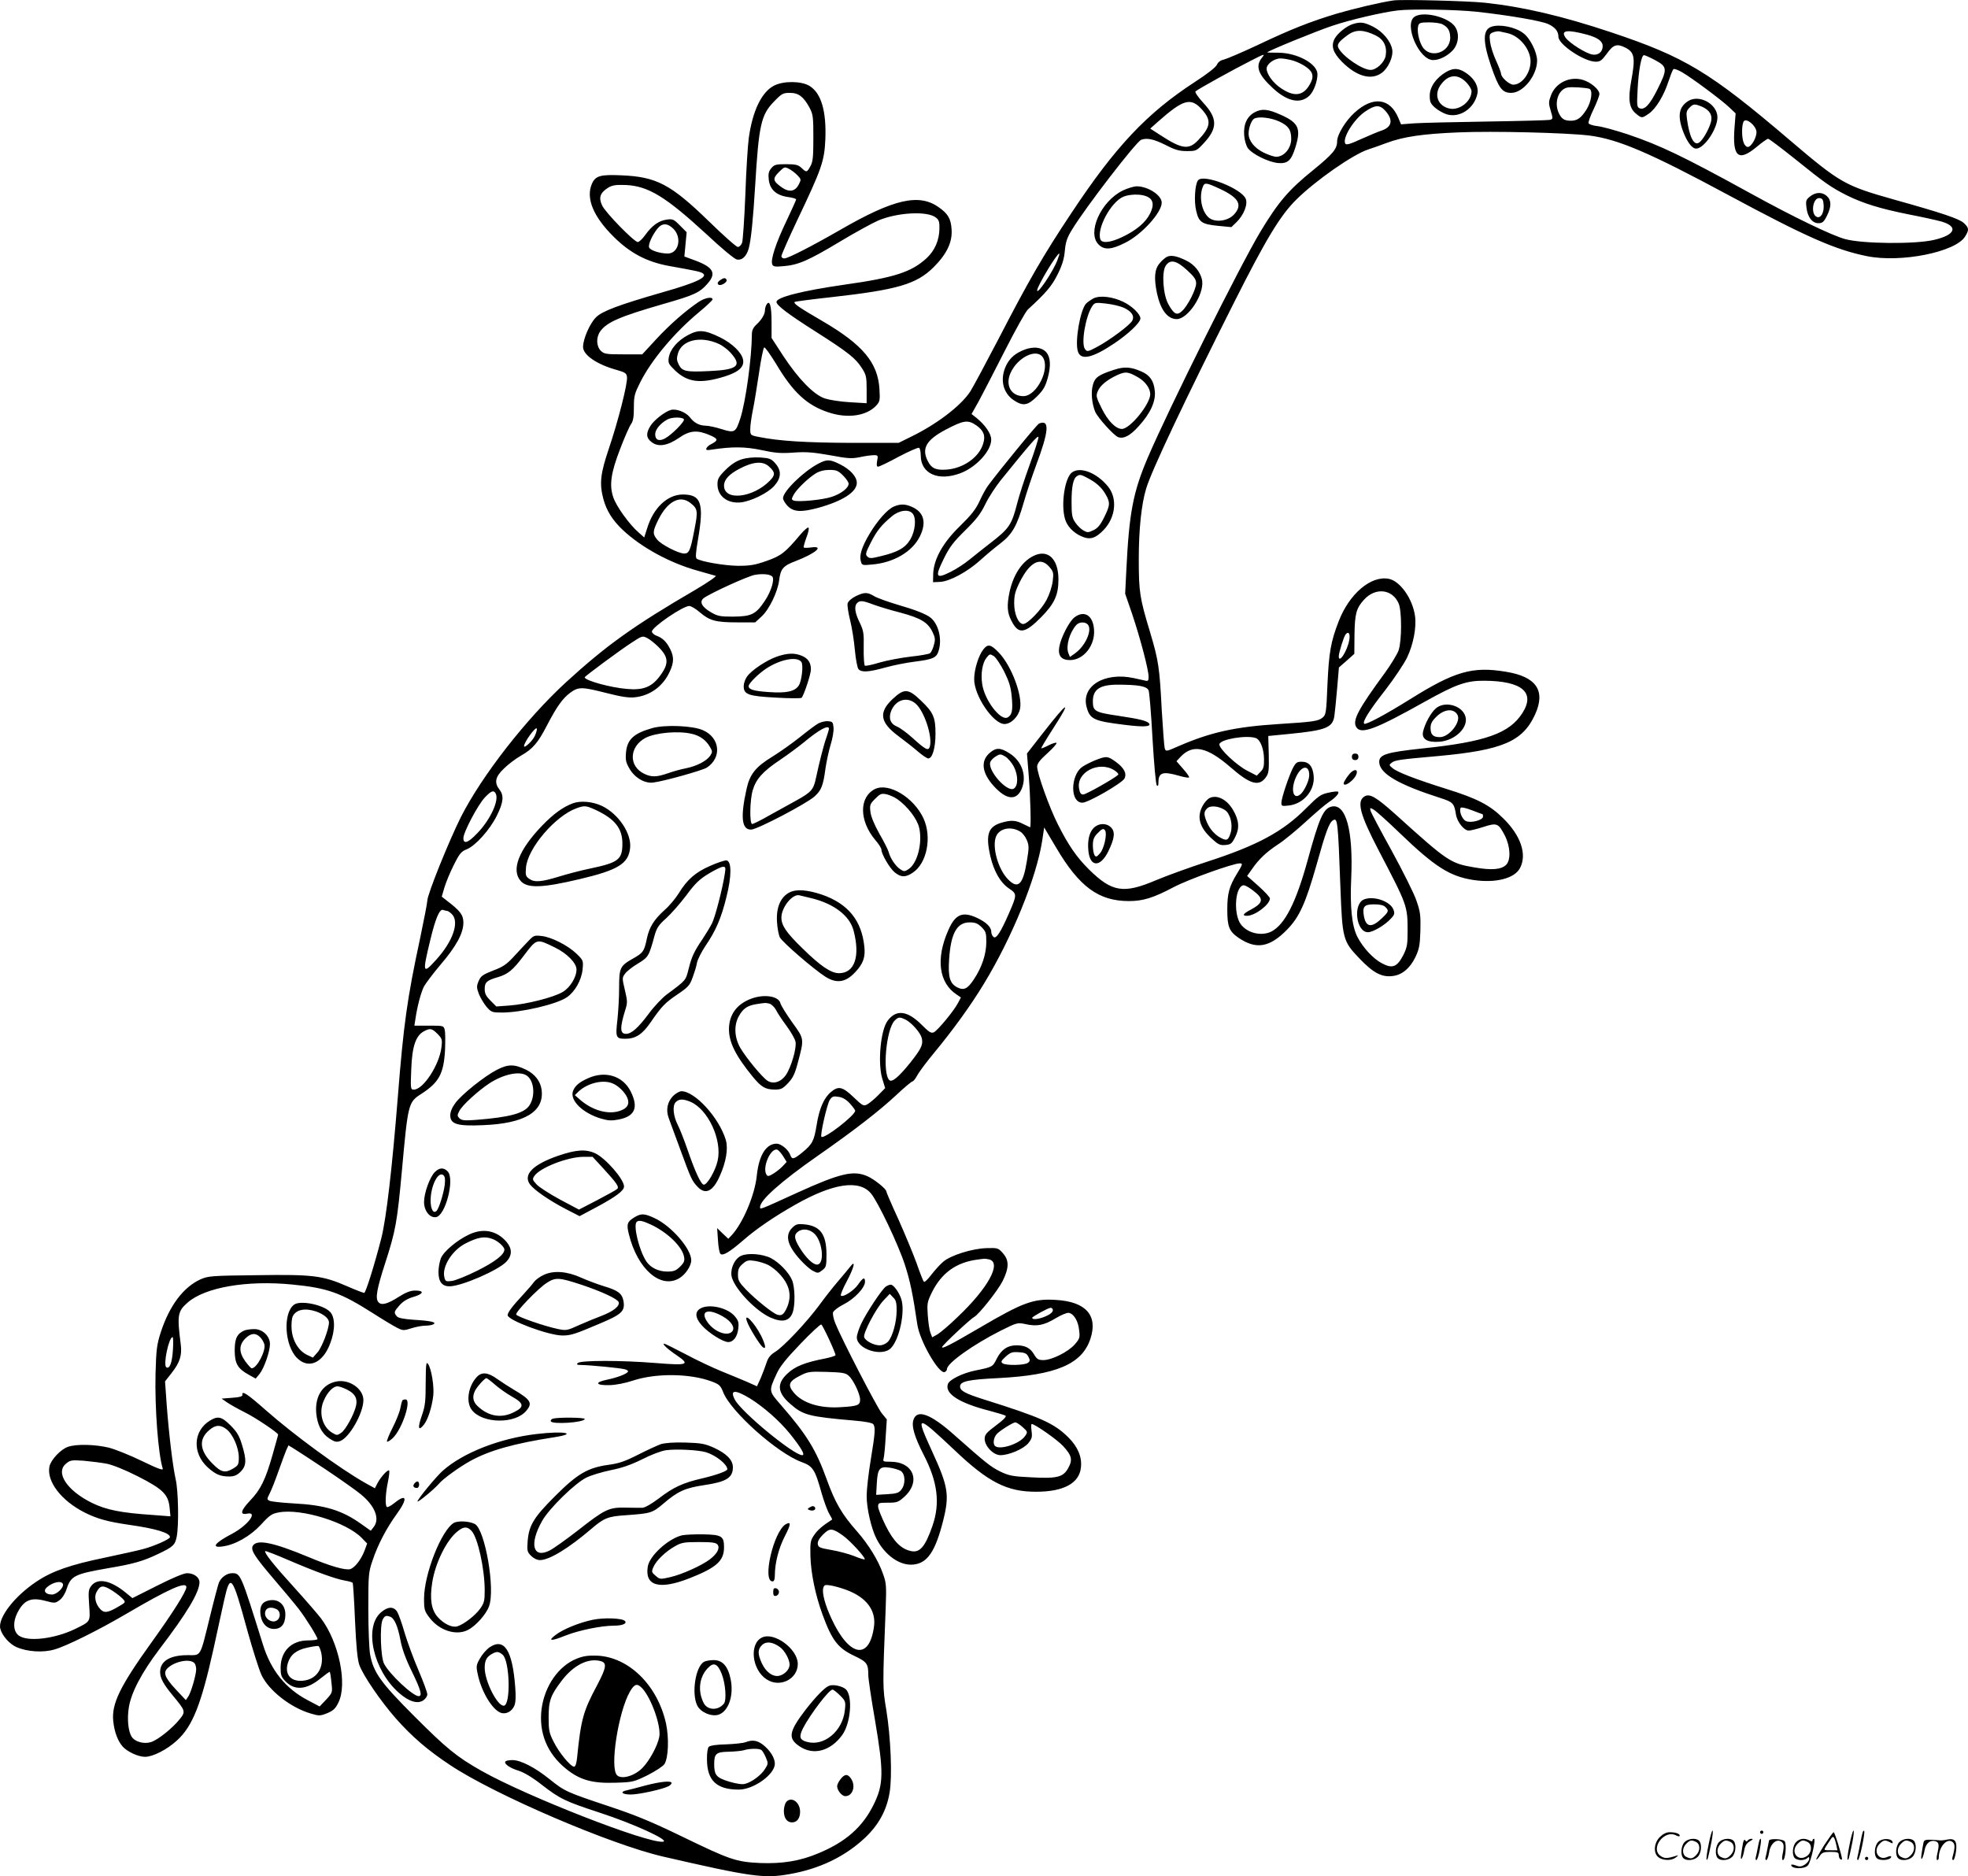 <svg version="1.0" xmlns="http://www.w3.org/2000/svg"
  viewBox="0 0 1200.533 1144.461"
 preserveAspectRatio="xMidYMid meet">
<g transform="translate(-0.322,1144.645) scale(0.1,-0.1)"
fill="#000000" stroke="none">
<path d="M8505 11444 c-83 -12 -242 -50 -345 -80 -166 -50 -282 -96 -482 -191
-98 -46 -192 -86 -209 -90 -20 -4 -35 -15 -42 -31 -7 -16 -61 -58 -137 -107
-290 -189 -481 -391 -749 -795 -172 -258 -261 -412 -446 -770 -82 -157 -160
-303 -175 -325 -60 -88 -204 -197 -360 -273 l-75 -37 -290 0 c-272 1 -439 11
-562 36 -53 10 -53 11 -53 49 0 21 7 71 15 111 9 41 25 143 38 228 12 85 27
156 32 158 6 2 38 -44 73 -101 103 -173 188 -252 319 -295 116 -39 233 -22
292 42 22 24 23 33 19 101 -10 160 -101 269 -343 411 -151 88 -183 110 -174
120 3 2 105 16 226 29 401 45 517 79 621 182 82 82 116 154 110 233 -4 63 -22
94 -78 133 -120 86 -274 51 -600 -137 -172 -99 -320 -175 -342 -175 -10 0 -18
6 -18 14 0 8 43 106 96 218 151 317 166 362 172 494 7 172 -25 282 -96 326
-50 31 -159 32 -217 2 -76 -39 -131 -154 -154 -319 -6 -43 -16 -199 -21 -347
-6 -147 -15 -280 -20 -293 -5 -14 -17 -25 -26 -25 -9 0 -89 71 -178 158 -231
224 -318 270 -531 279 -132 6 -160 -3 -182 -54 -36 -87 10 -198 132 -319 102
-102 204 -155 340 -180 168 -30 190 -35 204 -44 37 -22 -35 -57 -239 -115
-271 -78 -373 -116 -411 -154 -38 -38 -79 -132 -79 -181 0 -49 85 -107 205
-140 52 -15 60 -20 63 -43 5 -38 -54 -270 -110 -435 -53 -157 -59 -215 -34
-310 20 -72 55 -128 118 -188 114 -107 288 -202 458 -249 52 -15 101 -29 109
-31 8 -2 -49 -41 -125 -86 -376 -219 -543 -339 -790 -565 -242 -223 -509 -565
-638 -818 -73 -145 -205 -472 -206 -512 0 -12 -20 -116 -44 -230 -79 -367
-101 -526 -136 -968 -35 -438 -70 -738 -100 -859 -43 -168 -96 -336 -105 -336
-6 0 -53 18 -103 40 -152 66 -208 73 -550 68 -283 -3 -299 -5 -347 -26 -104
-48 -188 -160 -241 -322 -24 -75 -28 -105 -32 -253 -5 -210 16 -489 44 -579 4
-13 -29 -1 -126 46 -72 35 -164 72 -203 82 -84 20 -197 23 -249 5 -44 -15
-103 -77 -113 -119 -19 -91 71 -209 215 -282 76 -38 140 -56 272 -75 162 -23
248 -49 248 -75 0 -12 -96 -55 -165 -73 -33 -9 -138 -32 -232 -52 -209 -43
-322 -82 -417 -146 -136 -90 -237 -223 -221 -287 11 -43 55 -93 99 -113 65
-28 162 -35 232 -14 71 20 263 115 434 215 264 155 370 202 370 165 0 -26 -85
-160 -214 -339 -191 -266 -243 -373 -232 -478 7 -67 28 -123 59 -157 29 -31
94 -61 135 -61 48 0 134 44 195 100 95 87 147 218 223 560 24 113 54 246 65
297 37 166 49 151 139 -179 34 -123 74 -248 88 -278 45 -96 178 -200 301 -236
51 -15 57 -15 100 2 36 15 51 28 68 64 57 112 4 369 -106 515 -21 27 -95 113
-165 190 -124 136 -183 211 -175 220 3 2 68 -23 144 -56 168 -72 285 -114 342
-124 24 -4 45 -10 48 -14 2 -5 9 -109 14 -232 7 -156 15 -237 26 -268 22 -63
129 -220 223 -327 99 -112 196 -195 332 -285 274 -182 978 -484 1300 -558 534
-123 614 -134 767 -107 185 32 341 107 464 223 83 79 131 167 149 275 17 98 7
336 -20 503 -23 136 -23 141 -4 620 5 136 4 156 -16 210 -28 82 -88 179 -157
258 -94 106 -135 176 -188 323 -64 177 -121 270 -277 449 -76 87 -76 85 -28
190 20 45 57 91 145 183 65 68 122 121 128 119 9 -3 87 -171 87 -187 0 -4 -28
-13 -62 -20 -125 -24 -187 -49 -233 -94 -65 -61 -59 -116 20 -184 77 -68 113
-77 389 -101 70 -6 112 -14 117 -23 13 -20 11 -52 -16 -216 -14 -84 -25 -183
-25 -221 0 -76 28 -198 60 -261 52 -102 145 -167 227 -157 84 9 132 80 179
265 40 158 32 209 -63 417 -109 238 -103 238 136 13 204 -194 319 -252 496
-251 167 0 262 52 272 147 8 64 -19 127 -76 184 -88 87 -166 122 -516 232
-114 36 -145 53 -145 79 0 31 49 42 230 51 356 18 514 85 565 240 47 142 -27
226 -209 237 -138 9 -201 -14 -467 -170 -176 -103 -229 -130 -229 -118 0 10
170 170 196 184 30 17 145 162 174 220 39 79 40 126 1 169 -28 32 -32 33 -98
31 -88 -2 -222 -44 -267 -84 -19 -16 -51 -52 -72 -79 -21 -28 -41 -47 -45 -42
-4 4 -24 54 -44 112 -21 58 -71 178 -111 268 -41 89 -74 166 -74 171 0 15 -72
73 -114 92 -85 38 -165 20 -425 -98 -241 -110 -231 -106 -231 -89 0 42 127
155 350 311 224 156 377 275 480 371 49 46 94 84 100 84 5 0 18 17 29 37 11
21 58 84 104 139 114 138 222 287 302 419 174 286 321 648 356 874 l12 80 73
-123 c141 -239 259 -326 444 -326 86 0 148 19 273 85 89 47 362 145 403 145
20 0 18 -6 -17 -63 -47 -77 -59 -120 -59 -219 0 -103 11 -132 67 -171 108 -74
190 -61 297 48 76 78 113 159 181 398 54 194 76 255 99 269 29 19 31 0 46
-407 12 -317 15 -329 116 -435 85 -89 137 -116 204 -107 57 7 104 47 137 114
24 51 28 72 31 163 2 93 0 114 -25 185 -15 44 -83 179 -149 300 -67 121 -125
231 -129 243 -6 22 -5 23 16 11 13 -6 86 -72 163 -146 211 -203 303 -262 445
-284 138 -21 254 9 287 73 43 83 5 197 -102 302 -81 81 -160 122 -347 180
-191 60 -301 103 -329 127 -22 18 -22 20 -5 33 20 16 49 20 287 41 389 36 512
89 587 252 67 146 9 232 -178 262 -204 34 -313 2 -586 -169 -149 -93 -269
-157 -278 -148 -12 12 33 83 131 208 53 69 112 157 131 196 38 80 58 184 48
254 -15 105 -91 213 -161 226 -108 20 -239 -91 -304 -258 -49 -126 -60 -192
-69 -387 -7 -173 -9 -185 -30 -202 -26 -21 -55 -26 -266 -39 -268 -17 -416
-50 -610 -134 -80 -35 -80 -35 -87 -13 -3 12 -11 117 -18 234 -13 259 -20 302
-71 473 -63 208 -69 245 -69 445 0 183 16 336 45 431 31 106 235 537 536 1135
196 389 282 531 380 628 118 117 348 277 439 306 25 8 76 26 113 40 102 38
220 55 437 64 211 9 655 -2 797 -19 176 -22 370 -105 851 -364 474 -255 651
-333 844 -372 207 -42 541 25 599 120 25 41 24 52 -8 82 -28 26 -128 60 -425
143 -301 85 -328 100 -636 362 -489 417 -640 508 -1092 659 -297 99 -536 155
-770 180 -104 11 -507 21 -555 14z m505 -69 c206 -23 390 -55 437 -75 42 -19
63 -44 63 -78 0 -47 157 -152 228 -152 27 0 37 8 68 50 39 55 62 62 114 35 55
-28 60 -63 34 -203 -20 -110 -13 -163 27 -197 37 -31 38 -31 80 -2 42 28 92
109 120 196 12 36 25 70 30 75 4 5 27 -3 53 -18 62 -36 243 -171 289 -215 l38
-36 -7 -91 c-13 -175 24 -206 135 -114 33 28 65 50 70 50 6 0 80 -56 165 -124
185 -149 219 -172 313 -220 101 -50 204 -82 378 -117 83 -16 174 -36 202 -44
105 -31 84 -82 -46 -112 -115 -27 -436 -24 -542 5 -81 22 -318 136 -577 279
-413 227 -549 292 -749 360 -73 24 -156 47 -184 50 -28 3 -53 11 -55 18 -3 6
11 45 31 86 19 40 35 82 35 92 0 27 -51 71 -100 86 -80 24 -166 -17 -195 -93
-15 -40 -16 -49 -2 -95 15 -50 14 -51 -7 -56 -11 -2 -185 -7 -386 -10 -201 -3
-400 -8 -443 -11 l-77 -6 -16 38 c-51 123 -155 136 -268 33 -55 -50 -106 -134
-106 -175 0 -46 -26 -77 -146 -175 -149 -120 -213 -195 -322 -376 -124 -206
-558 -1077 -687 -1378 -90 -211 -114 -338 -131 -690 l-7 -140 43 -125 c50
-149 100 -340 100 -381 0 -25 -3 -29 -22 -24 -13 3 -43 9 -68 15 -180 39 -323
-49 -288 -177 20 -74 44 -85 232 -108 111 -14 161 -12 150 7 -11 17 -55 28
-188 48 -143 21 -156 28 -156 88 0 73 42 102 152 102 127 0 178 -10 188 -35 5
-13 16 -146 24 -296 9 -150 20 -277 26 -283 7 -7 10 -2 10 16 0 63 26 71 127
42 30 -9 57 -13 60 -10 3 3 -13 26 -36 52 l-41 47 26 28 c75 78 161 59 304
-65 118 -103 172 -119 214 -63 19 26 21 40 19 141 l-3 113 123 12 c226 22 269
38 280 108 3 21 11 97 17 168 l11 130 47 41 47 42 1 119 c2 125 11 160 58 211
70 78 175 65 212 -24 19 -46 19 -227 -1 -285 -9 -24 -47 -87 -85 -139 -162
-221 -198 -289 -173 -329 29 -47 118 -13 423 158 185 103 248 126 360 125 228
-2 310 -71 231 -196 -79 -125 -226 -177 -610 -217 -225 -24 -267 -38 -264 -86
5 -69 119 -135 372 -216 78 -25 85 -32 96 -101 7 -45 49 -98 78 -98 11 0 52
10 89 22 83 27 92 23 131 -52 34 -67 38 -149 8 -179 -29 -29 -88 -34 -192 -16
-148 25 -162 34 -484 325 -114 102 -154 126 -185 110 -53 -28 -33 -108 83
-330 176 -337 177 -339 177 -494 0 -81 -3 -99 -27 -147 -37 -71 -66 -83 -129
-49 -54 28 -117 96 -151 163 -33 66 -45 179 -37 357 13 293 -33 458 -121 436
-49 -12 -74 -69 -145 -328 -71 -258 -139 -391 -221 -434 -66 -33 -162 -5 -195
58 -32 63 -26 187 11 218 12 10 21 8 47 -8 19 -12 44 -32 57 -45 30 -32 18
-55 -43 -88 -50 -26 -58 -39 -26 -39 49 0 140 69 140 106 0 7 -31 41 -69 75
l-70 62 29 41 c42 61 87 104 160 152 36 23 112 86 170 139 58 53 121 107 140
119 41 27 65 54 56 63 -3 3 -30 1 -59 -6 -47 -10 -62 -21 -133 -92 -143 -145
-300 -230 -610 -330 -104 -34 -243 -84 -309 -112 -198 -84 -268 -73 -409 66
-75 74 -127 150 -190 276 -51 100 -126 310 -126 351 0 18 17 41 62 81 35 32
60 60 56 64 -3 3 -25 -3 -48 -15 -23 -12 -43 -20 -45 -18 -1 2 30 55 71 118
118 183 95 174 -58 -22 l-100 -128 11 -138 c10 -128 15 -312 8 -312 -1 0 -20
9 -42 20 -44 23 -73 25 -129 9 -85 -24 -102 -72 -71 -207 22 -92 61 -160 113
-195 50 -34 50 -37 0 -152 -50 -115 -78 -158 -94 -144 -8 6 -14 21 -14 33 0
28 -33 59 -90 85 -86 39 -130 20 -172 -77 -77 -174 -58 -321 52 -393 l25 -17
-19 -36 c-25 -47 -120 -162 -145 -176 -17 -8 -28 -2 -74 44 -88 88 -156 97
-209 26 -44 -59 -62 -265 -31 -359 l16 -52 -42 -43 c-24 -24 -54 -49 -67 -56
-22 -12 -28 -10 -83 43 -68 65 -93 71 -139 32 -43 -36 -71 -101 -87 -201 -16
-98 -26 -117 -88 -168 -50 -41 -63 -44 -72 -17 -10 32 -56 71 -84 71 -64 0
-108 -70 -121 -194 -12 -119 -84 -289 -153 -364 l-21 -22 -34 32 -34 33 5 -73
c2 -40 9 -78 15 -84 14 -14 55 10 137 81 81 71 191 146 320 219 231 131 389
154 461 69 42 -49 168 -314 207 -435 32 -98 49 -180 76 -364 14 -100 132 -305
167 -291 8 3 14 11 14 18 0 36 159 149 327 234 101 50 103 51 154 40 69 -15
110 -7 182 36 33 20 69 35 80 33 30 -5 57 -48 63 -104 6 -47 4 -53 -27 -89
-40 -45 -139 -95 -191 -95 -31 0 -39 5 -57 35 -23 39 -54 55 -107 55 -54 0
-91 -25 -119 -79 -27 -54 -26 -53 -134 -75 -76 -16 -154 -54 -165 -81 -22 -59
67 -117 256 -165 45 -12 88 -25 95 -29 8 -4 -11 -25 -57 -59 -59 -44 -70 -57
-70 -82 0 -45 53 -100 96 -100 52 0 140 37 170 73 22 27 25 37 20 74 -3 24 -3
43 1 43 19 0 156 -96 191 -134 54 -59 60 -84 31 -136 -31 -55 -68 -64 -229
-55 -110 5 -132 10 -185 35 -58 29 -84 49 -286 228 -140 124 -221 153 -243 89
-14 -39 5 -104 64 -219 83 -162 99 -291 52 -428 -45 -129 -77 -167 -132 -155
-60 13 -106 59 -154 155 -25 51 -46 103 -46 116 0 23 3 24 60 24 55 0 63 3
100 36 103 94 55 214 -85 214 -44 0 -47 1 -41 22 3 13 9 71 12 129 l7 107 -31
38 c-31 39 -247 457 -283 548 -11 26 -17 57 -14 67 4 11 33 33 65 49 65 33
130 101 130 138 0 31 -13 25 -42 -17 -25 -37 -92 -80 -105 -68 -4 5 12 43 35
86 45 84 58 138 22 91 -11 -14 -44 -54 -75 -90 -31 -36 -82 -101 -114 -145
-75 -102 -217 -253 -269 -285 -29 -18 -43 -36 -52 -64 -7 -22 -23 -64 -35 -93
l-24 -53 -58 26 c-32 14 -103 43 -157 65 -54 22 -154 69 -221 105 -67 35 -125
64 -130 64 -15 0 20 -33 78 -72 82 -56 66 -62 -130 -46 -209 17 -458 17 -475
0 -10 -9 -5 -12 22 -12 54 -1 234 -18 264 -26 14 -3 23 -10 20 -15 -8 -14 -66
-36 -129 -49 -77 -16 -68 -35 16 -33 39 1 96 12 144 28 140 46 347 44 481 -6
45 -17 53 -25 68 -63 45 -119 331 -374 479 -428 69 -25 82 -45 122 -189 15
-52 36 -109 47 -127 11 -18 19 -34 17 -35 -59 -38 -89 -64 -109 -94 -23 -33
-25 -45 -23 -130 3 -103 30 -236 74 -356 58 -158 94 -204 193 -251 78 -37 86
-48 86 -118 0 -21 18 -144 41 -275 54 -319 53 -391 -9 -516 -67 -136 -171
-227 -335 -295 -113 -48 -221 -65 -356 -60 -148 7 -183 19 -482 164 -186 90
-283 130 -450 185 -248 83 -261 88 -354 163 -88 71 -176 116 -226 116 -21 0
-40 -4 -43 -9 -9 -14 28 -40 81 -56 32 -10 83 -40 139 -84 115 -89 143 -102
359 -173 205 -67 428 -169 383 -176 -93 -12 -831 276 -1107 432 -152 86 -212
135 -412 335 -203 203 -248 266 -268 375 -6 33 -11 158 -11 279 0 208 1 222
26 295 32 96 84 195 146 281 70 96 64 131 -13 69 -21 -17 -42 -28 -46 -24 -12
11 -8 85 7 155 7 34 10 64 7 67 -8 8 -48 -35 -70 -75 l-17 -33 -58 32 c-154
87 -432 290 -607 444 -112 99 -148 123 -143 94 2 -9 -17 -15 -62 -18 l-65 -5
30 -21 c17 -12 66 -40 110 -62 67 -33 205 -126 205 -137 0 -2 -16 -58 -35
-126 -43 -150 -72 -209 -136 -276 -58 -61 -64 -89 -19 -80 70 15 6 -71 -92
-123 -105 -55 -129 -87 -58 -77 78 10 170 63 235 133 53 58 66 67 110 75 136
25 412 -60 505 -156 l33 -34 -17 -46 c-21 -53 -58 -101 -86 -110 -29 -9 -123
18 -256 74 -214 89 -312 109 -338 69 -16 -26 9 -65 132 -209 59 -69 126 -149
149 -179 45 -59 113 -169 113 -182 0 -4 -26 -8 -57 -8 -102 0 -167 -65 -168
-166 0 -45 4 -57 29 -83 56 -58 128 -53 212 15 31 25 57 44 59 42 2 -2 7 -31
10 -65 7 -61 7 -61 -32 -104 l-40 -42 -74 39 c-134 71 -223 181 -272 339 -135
432 -136 435 -188 435 -32 0 -68 -26 -81 -59 -5 -14 -30 -107 -54 -206 -62
-252 -52 -235 -136 -235 -108 0 -168 -36 -168 -103 0 -37 20 -74 78 -144 77
-93 79 -97 41 -144 -43 -54 -131 -125 -174 -139 -43 -14 -99 1 -119 33 -21 34
-28 108 -17 178 15 92 78 212 187 356 168 220 244 347 244 408 0 30 -34 55
-76 55 -20 0 -89 -29 -182 -76 l-151 -76 -43 35 c-91 74 -169 89 -207 41 -18
-23 -20 -35 -14 -118 7 -104 10 -99 -83 -145 -126 -62 -295 -82 -348 -40 -32
25 -35 82 -7 137 40 78 82 96 168 74 60 -16 63 -16 90 4 17 13 34 40 43 69 26
79 49 90 255 126 151 25 212 43 300 85 93 44 106 55 116 106 14 71 10 281 -6
350 -18 80 -41 272 -55 456 l-10 142 39 50 c51 64 65 108 57 174 -23 180 -20
203 42 257 106 93 361 137 637 110 216 -21 295 -49 493 -175 56 -36 121 -75
144 -87 39 -20 43 -20 91 -5 27 9 66 16 86 16 20 0 42 4 49 9 20 12 -17 21
-123 27 -65 5 -94 11 -102 22 -18 22 -17 27 18 67 22 24 48 40 86 51 62 18 66
39 7 38 -27 0 -57 -12 -98 -38 -70 -45 -107 -54 -125 -32 -19 23 -10 78 43
241 63 195 72 247 101 562 37 407 39 416 117 466 110 71 138 124 146 269 2 53
2 108 -2 122 -6 26 -8 26 -96 26 l-89 0 6 38 c11 78 34 164 52 200 11 20 56
80 100 132 97 113 141 194 141 258 0 47 -19 72 -99 133 l-33 26 16 55 c9 30
34 92 57 137 35 71 46 84 80 97 53 22 140 118 183 205 40 81 45 122 16 159
-33 43 -26 78 28 129 26 26 72 60 103 78 71 40 104 78 158 183 61 117 96 166
143 201 51 37 71 36 221 -2 90 -23 135 -30 173 -26 94 10 173 68 213 157 26
56 26 91 2 138 -22 44 -46 67 -84 81 -15 6 -27 17 -27 25 0 27 189 156 228
156 11 0 41 -18 66 -40 59 -50 96 -60 228 -60 l108 0 38 35 c46 41 99 150 108
221 9 71 24 89 101 118 124 48 177 95 94 83 -22 -3 -42 -3 -45 0 -2 3 5 29 16
59 12 30 18 58 13 62 -4 4 -26 -15 -49 -42 -93 -111 -118 -130 -206 -161 -71
-25 -100 -30 -175 -30 -82 1 -223 25 -251 43 -9 5 -7 36 7 117 38 221 20 275
-92 275 -94 0 -180 -81 -218 -206 l-18 -56 -36 32 c-56 49 -135 159 -153 214
-25 74 -14 149 43 296 26 69 56 136 66 150 13 18 17 44 17 101 0 71 4 84 40
156 70 137 207 300 356 424 46 38 84 74 84 79 0 19 -48 10 -86 -16 -80 -54
-178 -140 -259 -228 l-84 -91 -115 0 c-106 0 -117 2 -138 22 -28 29 -29 83 -2
120 41 55 120 89 383 165 189 54 222 69 270 124 57 64 36 101 -79 143 l-62 23
7 74 7 74 -41 41 c-37 38 -45 41 -80 36 -48 -6 -90 -36 -131 -93 -17 -24 -38
-44 -46 -44 -22 0 -199 181 -218 224 -22 47 -12 76 36 107 27 16 46 19 108 17
138 -6 244 -71 495 -302 86 -81 168 -149 182 -152 32 -8 60 18 74 68 14 54 26
171 39 383 22 368 36 431 114 511 48 50 56 54 98 54 53 0 83 -23 120 -91 21
-40 23 -56 23 -184 0 -115 -3 -146 -18 -172 -21 -39 -24 -40 -55 -10 -20 18
-35 22 -94 22 -62 0 -72 -3 -90 -25 -16 -19 -19 -34 -15 -70 7 -60 46 -95 116
-105 28 -4 51 -10 51 -15 0 -4 -27 -63 -59 -131 -64 -133 -98 -237 -87 -264 5
-15 16 -17 69 -12 90 7 153 35 343 149 93 56 199 114 236 130 117 49 300 59
351 17 18 -14 22 -27 21 -67 -1 -71 -28 -134 -79 -181 -92 -84 -195 -118 -501
-161 -258 -37 -414 -77 -414 -105 0 -21 70 -74 245 -185 193 -123 239 -160
276 -219 26 -40 29 -54 29 -129 l0 -85 -102 6 c-57 3 -125 14 -153 23 -68 23
-162 120 -254 260 l-71 109 0 95 c0 99 -11 139 -30 110 -5 -8 -10 -23 -10 -33
0 -26 -18 -58 -51 -89 -21 -19 -29 -37 -29 -60 -1 -146 -38 -414 -71 -515 -28
-85 -34 -89 -114 -64 -37 12 -81 21 -99 21 -38 1 -68 17 -95 52 -24 30 -81 53
-115 44 -35 -9 -105 -63 -126 -99 -27 -44 -25 -72 8 -97 40 -32 97 -23 168 26
66 46 112 49 190 15 50 -22 50 -31 3 -55 -12 -6 -24 -17 -27 -25 -3 -10 4 -12
34 -7 126 19 202 18 303 -3 84 -18 119 -21 196 -15 77 5 117 2 220 -16 111
-21 134 -22 184 -12 31 7 70 12 85 12 25 0 27 -2 20 -35 -4 -25 -3 -35 6 -35
7 0 64 27 126 61 63 33 118 57 124 54 5 -3 10 -24 10 -46 0 -112 107 -160 242
-109 96 36 188 136 188 205 0 35 -35 87 -87 130 l-33 26 46 82 c24 45 96 184
159 308 63 124 125 235 138 247 112 103 147 144 182 215 28 56 40 95 44 144 5
54 14 81 44 129 81 134 391 536 422 548 35 13 76 4 147 -31 60 -31 84 -38 132
-38 57 0 59 1 106 52 82 89 80 150 -7 243 -32 35 -52 65 -47 69 13 13 245 141
343 190 80 41 83 41 62 15 -41 -52 -23 -102 67 -185 89 -83 170 -99 225 -44
25 26 47 85 47 129 0 63 -122 130 -237 131 -39 0 -71 1 -70 2 12 12 303 131
397 162 112 38 308 83 400 94 89 10 358 5 480 -8z m675 -140 c65 -18 95 -40
95 -70 0 -36 -28 -58 -64 -51 -41 8 -136 68 -161 101 -35 47 7 53 130 20z
m416 -156 c74 -40 75 -54 13 -178 -47 -94 -78 -127 -109 -115 -16 7 -17 18
-12 113 6 119 23 211 39 211 6 0 37 -14 69 -31z m-2207 -3 c26 -8 62 -26 81
-41 41 -30 45 -61 15 -109 -40 -66 -95 -71 -175 -16 -47 32 -85 85 -85 118 0
28 46 62 85 62 17 0 53 -6 79 -14z m1804 -171 c23 -8 14 -78 -17 -127 -32 -51
-56 -68 -95 -68 -38 0 -55 10 -71 41 -35 66 -6 153 53 162 27 4 106 -1 130 -8z
m-2363 -126 c60 -67 55 -106 -24 -189 -56 -59 -99 -53 -229 32 l-62 40 47 42
c155 137 200 150 268 75z m1117 -6 c51 -56 44 -100 -18 -122 -22 -7 -79 -31
-128 -53 -67 -31 -90 -37 -96 -28 -20 33 53 151 124 198 59 39 85 40 118 5z
m2266 -129 c3 -34 -31 -94 -53 -94 -9 0 -20 12 -25 26 -14 35 -12 118 2 132
18 18 72 -28 76 -64z m-5850 -267 c23 -24 23 -26 8 -56 -22 -42 -57 -49 -100
-20 -58 40 -62 55 -22 95 34 34 36 34 63 20 15 -8 38 -25 51 -39z m-757 -326
c54 -54 32 -151 -34 -151 -48 0 -107 19 -114 37 -7 17 18 73 50 114 29 36 61
36 98 0z m2342 -193 c-27 -70 -123 -212 -123 -183 0 25 120 225 135 225 3 0
-3 -19 -12 -42z m-2278 -969 c8 -12 -76 -97 -117 -118 -36 -18 -58 -8 -58 27
0 28 32 67 75 90 26 15 92 15 100 1z m1785 -38 c44 -31 56 -63 41 -110 -24
-83 -120 -151 -222 -159 -66 -5 -93 7 -115 50 -41 78 -11 131 109 194 110 58
135 61 187 25z m-1746 -472 c46 -36 48 -49 25 -165 -24 -126 -32 -144 -62
-144 -35 0 -141 55 -165 85 -29 36 -28 50 8 123 56 111 131 150 194 101z m500
-449 c16 -16 -6 -91 -46 -150 -54 -81 -81 -94 -193 -95 -80 0 -95 3 -137 28
-54 32 -70 63 -42 85 41 30 270 135 313 142 48 8 90 4 105 -10z m3520 -388
c-12 -67 -64 -147 -64 -99 0 22 31 121 42 134 18 22 29 3 22 -35z m-4214 -42
c64 -64 65 -104 5 -182 -48 -63 -100 -83 -198 -74 -104 9 -257 52 -257 71 0 6
220 169 289 213 61 40 64 41 93 26 16 -8 47 -33 68 -54z m-755 -544 c-14 -30
-65 -77 -65 -61 0 24 72 123 78 107 2 -6 -4 -27 -13 -46z m4400 -12 c27 -11
48 -66 49 -126 1 -47 -3 -62 -22 -80 l-22 -23 -58 30 c-68 35 -175 137 -170
162 6 31 169 57 223 37z m-4639 -336 c25 -40 -31 -162 -112 -245 -55 -58 -84
-68 -84 -29 0 36 89 204 131 248 38 40 53 46 65 26z m6021 -128 c2 0 3 -7 3
-15 0 -21 -74 -41 -104 -27 -24 11 -44 62 -32 81 4 5 32 -1 68 -15 34 -13 63
-24 65 -24z m-2819 -107 c13 -8 31 -31 39 -51 14 -33 14 -47 0 -130 -23 -143
-54 -172 -115 -109 -60 62 -98 196 -73 260 20 51 92 66 149 30z m-3497 -483
c5 0 18 -9 29 -20 47 -47 6 -166 -96 -278 -82 -91 -85 -82 -37 116 32 135 58
196 79 188 9 -3 20 -6 25 -6z m3260 -99 c26 -26 29 -36 29 -90 0 -74 -27 -155
-75 -227 -39 -60 -62 -71 -103 -50 -44 23 -56 62 -49 169 10 159 47 227 125
227 35 0 49 -6 73 -29z m-462 -565 c36 -19 89 -79 97 -111 10 -40 -2 -65 -70
-151 -71 -88 -112 -122 -128 -106 -43 43 -19 311 33 363 23 23 31 23 68 5z
m-2857 -86 c28 -29 30 -34 24 -83 -13 -107 -111 -257 -168 -257 -20 0 -21 3
-16 124 5 138 27 204 76 231 39 21 50 19 84 -15z m2516 -425 c17 -19 32 -39
32 -44 0 -28 -190 -175 -206 -159 -9 9 34 198 51 225 15 22 22 24 53 19 25 -3
48 -17 70 -41z m-407 -322 l21 -34 -23 -25 c-13 -14 -39 -35 -57 -46 -28 -17
-36 -19 -43 -7 -28 44 27 168 67 152 7 -3 23 -21 35 -40z m1257 -629 c77 -21
-7 -175 -193 -351 -50 -49 -106 -96 -123 -106 l-32 -18 -11 28 c-6 15 -13 63
-16 105 -5 73 -4 82 26 143 58 116 147 181 276 198 17 2 35 5 40 5 6 1 20 -1
33 -4z m386 -302 c8 -14 -8 -31 -47 -47 -39 -16 -77 -20 -77 -7 0 7 96 60 112
61 4 1 9 -3 12 -7z m-5366 -251 c-5 -78 -20 -117 -40 -105 -21 13 15 184 38
184 4 0 5 -36 2 -79z m5219 -41 c11 -21 10 -27 -4 -37 -20 -15 -132 -17 -153
-3 -13 9 -10 15 18 41 29 26 40 30 80 27 38 -2 49 -8 59 -28z m-1097 -115 c29
-25 70 -112 70 -146 0 -34 -14 -40 -116 -46 -128 -9 -234 24 -288 88 -39 46
-31 69 34 102 52 27 61 28 166 25 95 -3 115 -6 134 -23z m-603 -138 c84 -52
181 -137 244 -215 70 -87 96 -132 76 -132 -52 0 -373 264 -411 339 -32 60 0
63 91 8z m1665 -176 c30 -27 31 -30 16 -52 -33 -52 -167 -93 -188 -59 -10 16
-4 47 12 67 15 19 100 73 115 73 7 0 27 -13 45 -29z m-4246 -262 c89 -60 183
-126 210 -149 86 -71 116 -150 76 -199 l-17 -22 -55 39 c-121 87 -225 118
-419 128 -69 4 -134 11 -144 16 -16 8 -16 11 2 46 11 21 35 83 54 137 19 55
41 112 47 127 l13 28 36 -22 c20 -12 108 -70 197 -129z m-1342 39 c36 -7 111
-37 190 -77 153 -78 186 -110 194 -192 l5 -52 -104 8 c-197 13 -287 31 -375
74 -154 76 -226 187 -156 241 24 20 34 21 107 16 44 -4 107 -12 139 -18z
m4844 -44 c28 -18 31 -81 3 -115 -15 -19 -30 -24 -86 -27 l-67 -4 4 70 c5 90
17 105 77 96 25 -3 56 -13 69 -20z m-353 -394 c43 -30 141 -137 133 -145 -2
-3 -32 6 -65 20 -34 13 -96 30 -140 37 -69 12 -78 16 -81 36 -2 15 8 34 32 58
41 41 56 40 121 -6z m-4758 -296 c7 -21 -37 -64 -67 -64 -39 0 -55 22 -32 43
36 33 91 44 99 21z m4780 -36 c121 -45 181 -124 168 -222 -28 -210 -152 -187
-260 48 -39 83 -59 159 -49 188 5 17 12 19 47 13 23 -4 65 -16 94 -27z m-4476
-6 c24 -16 52 -38 62 -49 18 -20 17 -21 -26 -46 -66 -39 -89 -42 -113 -15 -28
30 -37 73 -23 101 24 45 40 47 100 9z m1272 -378 c18 -86 -23 -155 -99 -168
-81 -14 -127 32 -105 105 15 51 52 81 119 95 31 7 61 11 67 10 5 -1 13 -20 18
-42z m-771 -66 c4 -7 8 -22 8 -33 0 -34 -30 -138 -47 -165 l-16 -24 -64 68
c-66 72 -76 101 -45 129 48 43 143 58 164 25z M8632 11344 c-66 -46 27 -264
114 -264 38 0 86 24 119 59 40 43 43 116 6 155 -51 54 -191 84 -239 50z m171
-46 c34 -18 46 -39 47 -81 0 -92 -123 -132 -170 -55 -22 37 -34 98 -25 128 5
17 15 20 66 20 33 0 70 -5 82 -12z M8257 11300 c-40 -12 -94 -56 -113 -91 -22
-44 -9 -84 46 -140 88 -88 177 -114 241 -68 41 29 73 100 65 144 -10 52 -58
109 -117 139 -55 27 -75 30 -122 16z m137 -69 c51 -25 72 -68 62 -126 -8 -40
-56 -85 -92 -85 -49 0 -167 80 -195 132 -12 23 -2 38 56 81 47 34 94 34 169
-2z M9100 11283 c-52 -19 -52 -91 0 -242 46 -133 67 -161 122 -161 73 0 157
105 158 196 0 51 -42 137 -84 168 -49 38 -146 57 -196 39z m96 -38 c75 -15
144 -98 144 -173 0 -71 -52 -142 -105 -142 -25 0 -75 45 -75 67 0 7 -14 44
-31 81 -17 37 -33 88 -36 114 -5 43 -4 48 18 57 13 5 31 8 39 6 8 -2 29 -6 46
-10z M8826 11008 c-63 -37 -101 -92 -101 -145 0 -38 5 -49 32 -73 18 -16 50
-34 72 -41 80 -24 169 37 187 127 8 40 -15 85 -59 118 -49 37 -84 41 -131 14z
m120 -62 c19 -19 34 -44 34 -55 0 -62 -72 -119 -133 -107 -70 14 -97 80 -59
139 45 68 104 77 158 23z M10303 10831 c-58 -36 -68 -90 -33 -185 25 -66 55
-106 80 -106 49 0 130 120 130 191 0 80 -109 141 -177 100z m82 -35 c48 -21
67 -53 55 -96 -14 -47 -51 -111 -73 -124 -31 -19 -58 35 -73 146 -5 38 -3 49
15 67 25 25 31 25 76 7z M7660 10763 c-49 -25 -72 -74 -67 -141 2 -31 12 -64
23 -80 27 -36 124 -84 183 -90 59 -5 81 14 106 94 36 115 21 151 -86 199 -80
36 -116 40 -159 18z m148 -58 c55 -26 72 -50 72 -106 0 -57 -43 -108 -91 -109
-14 0 -49 12 -78 26 -57 29 -91 72 -91 116 0 33 17 80 33 90 25 16 103 7 155
-17z M7312 10347 c-19 -22 -26 -128 -12 -185 16 -71 34 -83 132 -93 l83 -8 32
31 c44 43 70 110 55 143 -29 63 -257 152 -290 112z m136 -54 c112 -53 136 -96
84 -154 -35 -39 -107 -51 -148 -25 -47 31 -69 126 -44 191 11 30 20 29 108
-12z M6852 10284 c-134 -66 -219 -258 -147 -329 34 -35 78 -32 161 10 102 50
224 185 224 245 0 45 -82 99 -151 100 -19 0 -58 -12 -87 -26z m142 -34 c44
-16 52 -51 26 -104 -27 -56 -84 -104 -170 -145 -73 -35 -124 -40 -134 -15 -24
64 63 227 139 260 36 16 104 18 139 4z M11045 10248 c-24 -19 -27 -26 -22 -66
6 -59 35 -97 73 -97 24 0 33 7 52 45 28 56 28 94 0 120 -28 26 -68 26 -103 -2z
m83 -53 c3 -46 -17 -81 -41 -72 -41 16 -25 121 17 115 17 -2 22 -11 24 -43z
M7124 9881 c-11 -5 -33 -23 -47 -41 -31 -36 -35 -90 -16 -182 22 -102 64 -158
121 -158 67 0 166 148 155 232 -7 51 -46 101 -99 126 -56 27 -88 33 -114 23z
m120 -82 c44 -40 56 -57 56 -81 0 -36 -51 -137 -86 -169 -31 -29 -49 -20 -83
41 -33 58 -42 196 -17 235 27 41 65 34 130 -26z M4394 9736 c-13 -10 -16 -18
-9 -25 13 -13 59 15 50 30 -8 13 -18 11 -41 -5z M6675 9627 c-16 -8 -37 -23
-47 -33 -35 -40 -68 -227 -50 -289 16 -59 87 -44 220 45 90 60 162 129 162
154 0 26 -50 75 -104 101 -64 31 -140 41 -181 22z m182 -57 c49 -22 69 -51 53
-80 -14 -27 -141 -121 -215 -160 -56 -30 -60 -30 -73 -13 -25 33 3 198 43 260
16 24 20 25 83 18 37 -4 86 -15 109 -25z M4201 9403 c-64 -34 -109 -86 -118
-137 -5 -34 -2 -40 39 -80 76 -72 154 -82 302 -36 86 27 121 59 112 103 -9 44
-66 99 -141 136 -95 46 -129 48 -194 14z m184 -53 c22 -9 54 -33 71 -51 77
-83 50 -108 -124 -116 -144 -7 -167 -2 -188 39 -13 26 -14 38 -5 69 24 81 136
108 246 59z M6257 9315 c-59 -22 -93 -51 -116 -98 -39 -81 -21 -166 45 -211
58 -39 86 -34 143 22 39 39 51 60 66 114 30 111 7 174 -66 183 -19 3 -51 -2
-72 -10z m107 -47 c48 -69 -36 -238 -118 -238 -75 0 -112 67 -78 142 43 95
158 151 196 96z M6800 9191 c-96 -31 -118 -47 -130 -93 -13 -45 -6 -113 14
-163 16 -37 113 -144 140 -155 34 -12 73 8 125 66 71 77 105 151 99 214 -6 63
-29 97 -81 120 -65 29 -106 31 -167 11z m147 -47 c43 -25 73 -67 73 -102 0
-60 -123 -212 -173 -212 -37 0 -85 48 -123 125 -34 68 -36 77 -24 105 15 36
57 70 120 99 49 22 65 21 127 -15z M6342 8863 c-12 -4 -237 -279 -310 -377
-13 -17 -37 -60 -53 -96 -23 -50 -50 -84 -118 -151 -106 -102 -162 -204 -165
-293 l-1 -51 42 2 c58 2 169 62 246 132 34 31 89 77 122 102 74 57 102 107
144 253 17 59 51 160 75 225 79 211 83 280 18 254z m-58 -253 c-31 -85 -65
-191 -76 -235 -33 -130 -49 -153 -163 -241 -38 -30 -95 -74 -125 -99 -30 -25
-83 -60 -118 -77 -90 -45 -97 -32 -42 79 35 72 59 103 130 173 68 67 95 101
124 161 20 42 63 107 94 146 186 230 227 276 230 263 1 -9 -23 -85 -54 -170z
M4526 8644 c-32 -10 -65 -32 -97 -64 -42 -42 -49 -55 -49 -88 0 -72 62 -119
143 -110 65 8 162 56 202 99 45 50 47 95 7 140 -24 27 -35 31 -92 35 -42 2
-83 -2 -114 -12z m167 -42 c40 -36 41 -52 7 -87 -103 -106 -280 -126 -280 -31
0 37 31 70 94 103 83 44 142 48 179 15z M4995 8618 c-90 -47 -215 -169 -215
-210 0 -11 13 -33 29 -49 36 -36 83 -38 187 -10 150 42 234 97 234 152 0 38
-40 82 -102 113 -62 31 -80 32 -133 4z m151 -72 c19 -19 34 -41 34 -50 0 -26
-45 -61 -102 -80 -56 -19 -205 -33 -233 -23 -14 6 -14 10 -1 34 18 35 90 104
136 132 23 14 52 21 84 21 41 0 53 -5 82 -34z M6543 8565 c-44 -31 -69 -195
-43 -284 12 -43 50 -84 100 -106 52 -23 85 -14 136 39 73 76 85 192 27 264
-68 84 -169 124 -220 87z m90 -32 c56 -29 88 -57 113 -99 31 -53 30 -68 -7
-143 -23 -47 -40 -67 -66 -79 -31 -15 -37 -15 -61 -1 -15 8 -37 30 -49 48 -20
29 -23 47 -23 127 0 92 10 142 33 156 17 11 24 10 60 -9z M5455 8356 c-39 -17
-99 -85 -148 -167 -46 -78 -62 -128 -53 -164 7 -27 8 -28 69 -22 132 11 246
78 292 172 42 86 24 149 -52 181 -40 17 -69 17 -108 0z m116 -43 c23 -27 16
-104 -14 -156 -31 -52 -75 -78 -180 -103 -60 -15 -70 -15 -83 -2 -13 12 -10
23 21 84 37 73 66 109 130 162 45 37 103 44 126 15z M6305 8054 c-70 -36 -121
-115 -144 -222 -16 -79 -14 -123 12 -172 43 -85 81 -80 183 23 80 82 104 134
104 229 0 127 -66 188 -155 142z m100 -66 c25 -29 26 -37 20 -87 -4 -32 -20
-81 -37 -113 -32 -61 -116 -148 -143 -148 -29 0 -55 60 -55 126 0 50 6 74 35
132 61 121 126 154 180 90z M5222 7809 c-25 -13 -44 -30 -48 -43 -3 -12 4 -58
15 -102 11 -43 24 -125 29 -181 5 -56 15 -109 22 -118 18 -21 62 -19 165 10
50 14 128 29 175 35 119 15 138 24 151 73 19 70 -4 157 -50 195 -27 22 -92 48
-206 81 -60 18 -124 41 -141 52 -40 24 -59 24 -112 -2z m108 -50 c30 -11 104
-34 164 -49 126 -34 168 -59 197 -117 17 -35 19 -48 9 -81 -5 -22 -16 -44 -23
-50 -6 -5 -60 -15 -119 -21 -59 -7 -144 -23 -189 -36 -45 -14 -85 -22 -90 -19
-4 2 -8 51 -7 107 2 92 -1 107 -25 157 -29 59 -34 99 -15 118 17 17 35 15 98
-9z M6557 7680 c-32 -25 -83 -125 -92 -180 -9 -54 13 -80 65 -80 84 0 155 90
147 187 -6 87 -61 119 -120 73z m81 -42 c31 -31 -12 -131 -77 -177 l-31 -22
-10 25 c-15 42 7 122 48 169 17 20 53 22 70 5z M6001 7484 c-28 -36 -55 -121
-55 -179 -2 -100 116 -275 185 -275 40 0 85 45 95 94 15 82 -53 262 -130 342
-49 51 -67 54 -95 18z m128 -134 c30 -61 41 -95 46 -153 8 -84 2 -112 -25
-127 -43 -23 -141 106 -155 203 -10 63 1 130 26 161 19 24 21 25 45 10 13 -9
41 -51 63 -94z M4742 7441 c-63 -22 -155 -83 -182 -122 -11 -15 -20 -41 -20
-58 0 -51 28 -61 197 -70 81 -5 152 -5 156 -1 13 12 57 143 57 173 0 41 -17
67 -55 83 -45 19 -89 17 -153 -5z m150 -33 c13 -19 2 -115 -16 -143 -24 -37
-76 -48 -185 -40 -90 6 -121 16 -121 36 0 17 62 78 110 109 87 56 188 74 212
38z M5450 7184 c-89 -83 -79 -144 34 -228 39 -29 93 -71 119 -94 27 -23 55
-42 63 -42 25 0 44 64 44 151 0 100 -13 130 -90 203 -76 73 -101 74 -170 10z
m138 -29 c53 -44 106 -205 87 -264 -8 -27 -27 -17 -106 55 -32 29 -74 60 -93
68 -42 17 -54 52 -36 97 28 67 96 88 148 44z M8763 7126 c-31 -26 -69 -96 -79
-144 -9 -44 27 -66 101 -60 97 8 179 89 157 156 -21 66 -125 94 -179 48z m130
-38 c27 -41 -48 -138 -106 -138 -42 0 -57 15 -57 57 0 24 9 42 35 67 47 47
104 53 128 14z M4996 7034 c-17 -9 -67 -47 -113 -84 -45 -36 -121 -90 -168
-119 -103 -63 -138 -107 -158 -199 -38 -172 -29 -248 29 -246 39 2 337 158
386 202 42 38 53 66 67 172 6 41 20 106 31 143 12 37 20 85 18 105 -3 33 -6
37 -33 39 -16 2 -43 -5 -59 -13z m64 -33 c0 -5 -7 -28 -15 -52 -17 -46 -44
-154 -65 -252 -14 -67 -29 -84 -120 -134 -36 -20 -108 -60 -161 -89 -52 -30
-101 -54 -107 -54 -17 0 -15 145 3 206 20 68 62 115 165 184 48 32 115 82 148
109 91 76 152 109 152 82z M3982 7005 c-113 -32 -153 -69 -160 -149 -4 -46 0
-62 21 -98 32 -56 94 -92 145 -85 66 8 300 74 327 91 93 61 81 182 -23 228
-62 28 -232 35 -310 13z m242 -35 c48 -11 85 -37 109 -78 17 -28 17 -33 3 -55
-22 -32 -80 -63 -148 -77 -32 -6 -82 -20 -112 -31 -67 -23 -98 -24 -142 -3
-98 46 -93 167 8 220 61 31 200 44 282 24z M6042 6855 c-58 -49 -50 -122 23
-203 77 -85 139 -92 171 -17 32 78 2 168 -74 216 -56 36 -82 36 -120 4z m146
-85 c27 -53 27 -117 0 -134 -40 -25 -160 109 -144 161 3 10 18 26 33 35 26 16
30 16 58 0 17 -10 40 -38 53 -62z M8250 6830 c0 -13 7 -20 20 -20 13 0 20 7
20 20 0 13 -7 20 -20 20 -13 0 -20 -7 -20 -20z M6677 6806 c-32 -14 -68 -33
-79 -43 -29 -25 -48 -75 -48 -125 0 -53 22 -88 56 -88 36 0 244 120 257 148
15 31 -3 65 -54 102 -50 36 -57 36 -132 6z m122 -57 c19 -12 30 -24 25 -29
-23 -22 -196 -120 -213 -120 -14 0 -21 10 -25 36 -19 98 118 171 213 113z
M7890 6761 c-26 -52 -70 -184 -70 -212 0 -20 4 -21 46 -16 89 10 159 92 151
180 -5 59 -29 87 -73 87 -29 0 -36 -5 -54 -39z m100 -43 c0 -32 -30 -97 -54
-117 -44 -37 -61 30 -27 105 32 71 81 78 81 12z M8248 6738 c-18 -15 -48 -59
-48 -70 0 -16 25 -7 52 19 40 38 37 83 -4 51z M5340 6633 c-97 -50 -96 -193 3
-311 21 -24 37 -50 37 -58 0 -27 49 -111 80 -138 39 -32 67 -33 111 -3 87 57
118 217 66 331 -59 128 -213 221 -297 179z m138 -62 c62 -44 119 -119 132
-172 22 -92 -10 -219 -64 -254 -24 -16 -28 -16 -51 -1 -29 19 -62 69 -71 106
-4 14 -29 64 -57 112 -31 56 -51 104 -54 133 -5 41 -2 48 29 79 31 31 38 34
71 27 19 -5 49 -18 65 -30z M7381 6578 c-13 -7 -32 -29 -42 -48 -36 -67 -19
-130 55 -198 40 -37 52 -43 84 -40 33 3 40 8 60 48 28 54 24 103 -13 166 -38
65 -99 95 -144 72z m95 -73 c32 -21 49 -88 35 -137 -14 -47 -24 -52 -58 -34
-38 19 -69 54 -88 98 -19 47 -19 63 2 83 19 20 71 15 109 -10z M3497 6546
c-59 -22 -116 -63 -184 -133 -146 -151 -194 -275 -132 -342 41 -44 131 -41
359 13 233 55 297 94 307 189 10 88 -70 208 -171 257 -57 27 -131 34 -179 16z
m142 -41 c115 -54 161 -112 161 -204 0 -97 -23 -116 -194 -152 -55 -11 -142
-34 -194 -50 -108 -33 -148 -36 -181 -13 -21 15 -23 23 -19 69 10 117 179 315
308 361 49 18 58 17 119 -11z M6675 6396 c-28 -28 -39 -79 -32 -143 11 -96 72
-98 120 -2 39 79 45 121 18 148 -29 29 -76 27 -106 -3z m70 -16 c13 -22 -7
-111 -31 -138 -20 -23 -25 -25 -34 -12 -5 8 -10 35 -10 59 0 35 6 51 27 73 29
30 38 34 48 18z M4336 6165 c-90 -39 -141 -84 -192 -167 -19 -31 -58 -78 -87
-103 -65 -59 -93 -104 -108 -175 -16 -76 -22 -86 -85 -121 -79 -45 -84 -56
-84 -179 0 -58 -5 -143 -10 -190 -13 -113 -10 -120 49 -120 61 0 103 27 153
100 68 99 88 119 163 170 65 44 76 55 93 103 11 30 24 70 27 91 4 20 28 67 52
103 62 90 96 169 127 295 33 129 33 221 1 226 -11 1 -56 -14 -99 -33z m89 -47
c-14 -92 -59 -265 -78 -303 -11 -22 -37 -65 -57 -95 -53 -78 -67 -108 -86
-184 -18 -71 -15 -68 -131 -154 -29 -21 -80 -75 -113 -120 -64 -86 -105 -122
-138 -122 -37 0 -38 37 -5 144 15 46 14 56 -2 124 -17 72 -17 75 2 100 10 14
46 42 78 61 63 38 67 45 100 166 14 51 25 68 72 110 31 28 86 91 123 140 54
73 80 98 136 132 38 23 77 42 87 42 16 1 18 -4 12 -41z M4820 6003 c-55 -28
-82 -91 -77 -178 2 -38 10 -82 18 -97 16 -30 206 -194 278 -240 69 -43 124
-34 182 29 48 51 62 91 55 154 -16 161 -100 263 -258 318 -89 30 -157 35 -198
14z m139 -37 c134 -34 227 -106 251 -195 42 -158 7 -261 -89 -261 -48 0 -112
43 -222 151 -99 96 -129 140 -129 188 0 63 68 147 110 136 8 -2 44 -11 79 -19z
M8324 5960 c-69 -28 -48 -200 24 -200 31 0 104 43 141 84 21 22 23 31 15 53
-18 51 -121 87 -180 63z m130 -46 c23 -22 21 -29 -20 -68 -62 -60 -97 -57
-110 9 -11 61 0 75 61 75 35 0 59 -5 69 -16z M3228 5708 c-18 -19 -58 -61 -88
-94 -46 -50 -67 -65 -129 -88 -63 -25 -75 -33 -88 -64 -13 -31 -13 -40 2 -80
10 -24 31 -59 47 -78 28 -32 34 -34 93 -34 118 0 333 50 396 93 49 33 89 104
96 169 5 55 5 56 -37 97 -52 50 -153 102 -214 108 -42 5 -48 3 -78 -29z m160
-41 c74 -36 132 -95 132 -134 0 -48 -39 -111 -85 -138 -56 -33 -219 -74 -322
-82 l-82 -6 -36 36 c-27 27 -35 43 -35 70 0 42 12 53 81 73 61 18 91 43 156
129 82 108 78 107 191 52z M4587 5355 c-89 -33 -136 -97 -137 -186 0 -82 42
-165 148 -294 51 -61 75 -74 131 -75 38 0 49 5 81 39 29 30 42 57 58 117 42
157 43 150 -32 254 -36 51 -69 103 -72 117 -11 43 -98 57 -177 28z m111 -31
c12 -4 30 -21 39 -38 8 -17 37 -61 64 -97 27 -37 52 -80 55 -97 8 -38 -26
-154 -58 -202 -30 -44 -77 -59 -113 -36 -33 22 -129 138 -166 201 -36 63 -40
138 -8 194 25 45 51 63 104 72 57 9 58 9 83 3z M3035 4921 c-76 -39 -214 -149
-254 -203 -20 -27 -31 -54 -31 -75 0 -54 43 -67 200 -60 255 10 375 83 357
217 -7 51 -41 95 -94 121 -72 35 -110 35 -178 0z m182 -36 c45 -31 53 -125 16
-181 -32 -49 -122 -73 -329 -89 -67 -5 -84 -3 -98 10 -14 14 -14 19 -1 44 18
36 115 124 185 170 87 56 185 76 227 46z M3590 4869 c-54 -24 -79 -46 -91 -77
-22 -57 59 -136 171 -169 45 -13 65 -14 110 -5 98 20 119 74 70 172 -48 94
-155 127 -260 79z m147 -30 c36 -13 78 -54 93 -89 16 -38 0 -65 -46 -80 -72
-24 -167 3 -242 68 l-32 28 22 22 c55 51 146 74 205 51z M4110 4762 c-36 -37
-46 -86 -27 -137 8 -22 40 -109 71 -193 65 -177 70 -188 104 -224 48 -52 95
-30 137 67 38 85 51 165 36 217 -40 135 -188 298 -271 298 -12 0 -34 -13 -50
-28z m104 -36 c108 -45 196 -233 167 -360 -13 -60 -63 -146 -84 -146 -17 0
-53 77 -102 220 -20 57 -45 121 -56 142 -29 56 -35 120 -14 141 20 21 45 21
89 3z M3407 4396 c-153 -53 -214 -115 -171 -174 27 -36 119 -99 221 -152 l82
-42 105 56 c119 64 166 100 166 125 0 44 -112 172 -175 202 -58 27 -117 23
-228 -15z m273 -73 c87 -95 103 -118 87 -130 -6 -6 -61 -36 -122 -68 l-110
-57 -115 61 c-63 34 -128 76 -143 92 -26 28 -27 33 -14 52 33 50 201 116 299
117 l56 0 62 -67z M2656 4297 c-31 -31 -66 -128 -66 -183 0 -53 35 -98 73 -92
57 8 115 230 72 278 -24 26 -51 25 -79 -3z m60 -80 c-8 -55 -33 -135 -48 -155
-20 -23 -38 7 -38 62 1 90 46 180 78 154 10 -9 12 -24 8 -61z M3872 4020 c-43
-26 -48 -42 -32 -104 53 -213 195 -335 308 -266 38 23 72 75 72 109 0 70 -122
210 -224 257 -62 29 -82 30 -124 4z m103 -44 c100 -47 189 -133 201 -195 5
-25 1 -36 -24 -61 -26 -25 -38 -30 -79 -30 -53 0 -102 24 -127 62 -44 67 -81
219 -59 241 12 12 37 7 88 -17z M4836 3957 c-46 -46 -30 -108 49 -195 26 -29
61 -60 78 -68 28 -15 32 -15 56 4 24 18 26 25 26 98 -1 122 -38 172 -134 182
-43 4 -53 1 -75 -21z m141 -42 c43 -49 55 -167 18 -181 -21 -9 -60 23 -99 79
-48 71 -54 100 -24 121 30 22 76 14 105 -19z M2865 3916 c-73 -34 -154 -102
-172 -144 -8 -20 -15 -58 -15 -85 0 -59 22 -87 67 -87 73 0 299 98 348 151 35
38 35 78 1 119 -59 70 -143 87 -229 46z m142 -27 c34 -12 73 -48 73 -65 0 -30
-56 -74 -164 -128 -64 -32 -134 -60 -155 -63 -37 -5 -41 -3 -47 22 -16 64 47
165 130 207 75 38 116 45 163 27z M4524 3786 c-43 -19 -71 -90 -55 -136 26
-77 147 -201 233 -240 74 -33 118 -23 137 31 16 46 14 154 -4 197 -20 47 -79
108 -129 134 -51 26 -141 33 -182 14z m166 -56 c19 -10 49 -33 66 -52 64 -67
79 -133 49 -205 -19 -44 -33 -55 -60 -46 -27 8 -128 89 -190 152 -43 45 -50
57 -50 92 0 33 6 46 29 66 25 22 35 24 75 18 25 -4 61 -15 81 -25z M3321 3670
c-25 -11 -51 -31 -60 -43 -8 -12 -38 -47 -66 -77 -66 -71 -95 -109 -95 -126 0
-31 251 -124 334 -124 52 0 76 8 229 73 133 56 153 75 144 135 -8 48 -33 67
-121 93 -39 12 -100 35 -136 51 -87 40 -169 46 -229 18z m231 -61 c122 -41
217 -85 225 -105 9 -24 -33 -57 -104 -84 -32 -12 -93 -37 -136 -56 -74 -34
-80 -35 -132 -24 -82 17 -248 75 -253 88 -5 15 134 160 188 194 53 34 75 32
212 -13z M5408 3599 c-22 -13 -120 -160 -152 -229 -14 -30 -26 -67 -26 -81 0
-73 156 -122 209 -65 52 55 87 223 62 299 -14 42 -47 87 -64 87 -7 0 -20 -5
-29 -11z m65 -146 c0 -71 -25 -161 -53 -191 -13 -13 -33 -22 -51 -22 -35 0
-85 26 -94 49 -9 23 73 178 118 225 l38 40 21 -22 c17 -16 21 -33 21 -79z
M1797 3488 c-69 -52 -58 -249 18 -325 70 -70 158 -32 203 90 31 81 30 160 -2
192 -44 44 -182 71 -219 43z m136 -42 c47 -17 77 -43 77 -66 0 -40 -43 -153
-70 -183 l-28 -32 -36 17 c-52 25 -89 87 -94 158 -2 33 1 66 8 79 21 40 76 50
143 27z M4280 3467 c-40 -20 -38 -58 6 -107 42 -46 128 -100 160 -100 31 0 56
33 61 83 4 36 1 48 -22 75 -42 50 -151 76 -205 49z m135 -52 c50 -29 74 -67
55 -90 -28 -33 -108 -4 -150 55 -50 70 2 89 95 35z M4561 3383 c14 -38 76
-138 94 -153 24 -20 19 12 -9 69 -42 82 -110 150 -85 84z M1495 3331 c-45 -19
-60 -49 -60 -121 0 -81 18 -112 85 -149 l43 -24 24 29 c28 36 63 136 63 182 0
49 -46 92 -97 91 -21 0 -47 -4 -58 -8z m95 -41 c11 -11 22 -30 26 -44 10 -40
-46 -146 -77 -146 -5 0 -22 19 -39 42 -40 55 -40 99 -1 139 34 34 63 37 91 9z
M2600 3012 c0 -114 -3 -142 -24 -202 -26 -74 -21 -97 13 -54 24 30 48 103 57
175 7 54 -11 169 -32 196 -11 15 -13 0 -14 -115z M2912 3047 c-53 -56 -68
-154 -30 -202 65 -83 263 -86 331 -5 41 48 29 68 -78 131 -27 16 -72 45 -99
64 -56 41 -94 44 -124 12z m111 -47 c25 -22 72 -55 104 -73 73 -41 76 -63 13
-94 -77 -40 -156 -27 -222 35 -30 27 -35 59 -17 95 13 26 60 77 69 77 4 0 28
-18 53 -40z M2053 3019 c-82 -17 -128 -90 -121 -188 6 -74 32 -127 80 -159 32
-21 44 -24 66 -16 56 20 142 170 142 250 0 70 -88 130 -167 113z m67 -49 c48
-24 64 -52 56 -95 -10 -51 -64 -151 -92 -169 -23 -16 -27 -16 -53 0 -62 36
-85 124 -53 196 22 52 57 88 84 88 10 0 36 -9 58 -20z M2457 2903 c-2 -5 -8
-26 -12 -48 -4 -22 -25 -75 -47 -118 -22 -43 -37 -81 -34 -84 3 -4 19 6 35 21
58 55 117 236 78 236 -9 0 -18 -3 -20 -7z M1284 2781 c-103 -63 -109 -199 -13
-286 48 -43 77 -55 130 -55 31 0 47 7 70 29 36 36 37 72 8 166 -16 53 -31 78
-69 116 -54 54 -77 60 -126 30z m101 -53 c39 -30 75 -113 75 -171 0 -43 -3
-49 -32 -67 -51 -31 -75 -26 -128 28 -80 79 -86 150 -20 205 38 33 68 34 105
5z M3377 2793 c-10 -3 -16 -10 -14 -16 7 -21 207 -8 207 14 0 9 -159 11 -193
2z M3276 2699 c-223 -26 -449 -114 -573 -225 -41 -37 -153 -173 -153 -186 0
-10 104 76 131 108 24 29 124 102 192 139 116 64 264 106 515 145 144 23 54
39 -112 19z M4034 2637 c-22 -8 -85 -37 -140 -65 -79 -40 -117 -53 -180 -61
-125 -18 -187 -53 -324 -190 -131 -131 -160 -178 -168 -276 -4 -58 -3 -65 21
-89 16 -16 37 -26 54 -26 57 0 175 72 313 190 78 67 102 77 215 84 150 11 157
13 227 72 85 73 131 94 245 111 137 20 177 45 177 109 0 45 -39 84 -117 120
-54 24 -77 28 -172 31 -73 2 -124 -2 -151 -10z m276 -49 c61 -19 130 -74 130
-104 0 -11 -66 -35 -151 -55 -121 -28 -177 -54 -267 -123 -45 -34 -84 -56
-100 -57 -15 0 -62 0 -105 1 -100 2 -124 -10 -291 -141 -71 -55 -147 -109
-169 -120 -103 -53 -127 39 -46 181 44 77 200 229 269 263 30 15 98 35 151 46
67 13 123 33 190 66 52 27 116 51 144 55 62 9 198 2 245 -12z M2531 2397 c-12
-15 -5 -27 16 -27 7 0 13 9 13 20 0 23 -13 26 -29 7z M4940 2250 c-12 -8 -12
-10 2 -15 20 -8 41 2 33 16 -8 11 -16 11 -35 -1z M2772 2157 c-76 -44 -182
-313 -182 -462 0 -67 3 -77 33 -116 60 -79 163 -112 235 -75 47 24 110 94 128
143 40 103 -24 470 -86 503 -33 18 -103 21 -128 7z m108 -49 c38 -41 80 -232
80 -363 0 -64 -3 -77 -29 -113 -30 -41 -98 -94 -138 -106 -31 -10 -83 15 -120
57 -39 44 -49 111 -33 211 19 120 88 259 154 311 38 31 59 31 86 3z M4797
2149 c-74 -42 -146 -349 -81 -349 9 0 14 12 14 37 0 74 23 164 60 237 39 75
40 93 7 75z M4163 2081 c-84 -21 -197 -124 -208 -190 -20 -119 70 -144 254
-72 165 65 211 106 211 189 0 68 -14 77 -127 79 -54 1 -112 -2 -130 -6z m217
-56 c17 -21 -1 -56 -47 -91 -49 -37 -170 -92 -241 -108 -61 -14 -63 -14 -89 8
-25 21 -26 25 -14 53 16 39 74 95 131 127 40 23 56 26 146 26 79 0 104 -3 114
-15z M4720 1735 c0 -20 4 -26 18 -23 9 2 17 12 17 23 0 11 -8 21 -17 23 -14 3
-18 -3 -18 -23z M1627 1679 c-31 -12 -42 -43 -33 -92 9 -47 40 -77 80 -77 45
0 69 29 70 85 2 69 -52 108 -117 84z m64 -49 c26 -14 25 -56 -2 -70 -28 -15
-69 11 -69 44 0 34 33 46 71 26z M2326 1610 c-104 -92 -46 -352 111 -490 60
-53 113 -69 148 -46 14 9 25 26 25 37 0 11 -24 77 -54 147 -30 70 -68 173 -85
230 -16 57 -37 114 -45 127 -22 34 -58 32 -100 -5z m59 -26 c24 -10 45 -57 61
-142 9 -51 32 -115 69 -190 56 -115 66 -152 42 -152 -35 0 -178 134 -211 198
-21 41 -27 235 -8 270 13 23 20 26 47 16z M3620 1566 c-83 -17 -183 -58 -228
-93 -50 -38 -28 -39 62 -3 81 32 218 60 295 60 51 0 82 13 66 29 -17 17 -127
21 -195 7z M4650 1457 c-77 -39 -60 -196 29 -254 81 -54 191 0 191 94 -1 92
-146 198 -220 160z m110 -57 c30 -21 60 -76 60 -108 0 -29 -31 -61 -65 -68
-39 -7 -81 24 -106 80 -24 54 -24 81 2 107 25 25 64 21 109 -11z M2990 1398
c-19 -13 -46 -44 -59 -68 -23 -40 -24 -48 -13 -98 22 -104 87 -213 139 -233
32 -12 69 7 84 43 8 20 10 57 5 116 -17 222 -67 300 -156 240z m79 -45 c44
-36 51 -303 9 -311 -39 -7 -118 149 -118 231 0 45 12 67 45 85 28 16 40 15 64
-5z M3522 1329 c-111 -44 -196 -166 -215 -307 -18 -144 33 -271 149 -365 85
-69 161 -90 303 -85 104 3 111 5 195 46 47 24 93 54 102 67 25 38 29 160 10
249 -52 232 -225 403 -418 413 -57 2 -85 -2 -126 -18z m145 -15 c40 -11 36
-38 -21 -147 -85 -158 -99 -210 -122 -439 -4 -39 -10 -58 -19 -58 -21 0 -92
86 -125 153 -27 53 -30 70 -30 149 0 100 12 134 81 224 72 94 161 138 236 118z
m254 -166 c56 -61 116 -230 104 -296 -10 -55 -61 -148 -104 -191 -48 -48 -125
-70 -153 -44 -47 42 7 387 78 511 28 48 44 52 75 20z M4297 1309 c-51 -30 -76
-191 -41 -265 20 -42 87 -71 131 -57 61 21 94 118 73 218 -16 78 -50 115 -103
115 -23 0 -50 -5 -60 -11z m108 -71 c24 -59 32 -163 14 -184 -35 -43 -100 -41
-123 4 -37 72 -28 157 24 212 36 39 60 30 85 -32z M5060 1163 c-26 -10 -80
-66 -141 -144 -105 -137 -111 -177 -37 -226 84 -56 188 -28 259 70 52 72 65
235 23 278 -21 20 -78 33 -104 22z m67 -58 c34 -34 36 -38 30 -91 -13 -127
-127 -222 -231 -193 -45 12 -50 31 -25 82 44 85 159 237 181 237 5 0 26 -16
45 -35z M4551 819 c-13 -5 -66 -11 -118 -13 -57 -1 -98 -7 -106 -15 -7 -7 -12
-39 -11 -79 1 -128 60 -182 194 -182 91 0 220 93 220 158 0 36 -30 83 -73 116
-35 27 -65 31 -106 15z m96 -47 c7 -4 19 -25 28 -46 15 -35 15 -39 -5 -70 -23
-38 -82 -81 -122 -91 -17 -5 -54 1 -98 14 -77 24 -90 39 -90 107 0 63 12 74
88 75 37 1 78 5 92 9 33 11 92 12 107 2z M5131 594 c-12 -15 -21 -34 -21 -43
0 -26 29 -61 50 -61 45 0 66 63 34 108 -20 29 -38 28 -63 -4z M3940 555 c-47
-13 -97 -26 -112 -29 -46 -9 -31 -26 23 -26 50 0 196 32 231 51 10 5 18 14 18
19 0 16 -68 9 -160 -15z M4799 454 c-7 -9 -14 -33 -14 -54 0 -44 19 -70 50
-70 30 0 49 25 49 65 0 59 -54 96 -85 59z M10426 194 c-10 -47 -15 -88 -12
-91 5 -6 9 7 30 110 7 37 10 67 6 67 -4 0 -15 -39 -24 -86z M10740 270 c0 -5
5 -10 10 -10 6 0 10 5 10 10 0 6 -4 10 -10 10 -5 0 -10 -4 -10 -10z M11286
194 c-10 -47 -15 -88 -12 -91 5 -6 9 7 30 110 7 37 10 67 6 67 -4 0 -15 -39
-24 -86z M11366 269 c-3 -8 -10 -41 -16 -74 -6 -33 -14 -68 -16 -77 -3 -10 -1
-18 3 -18 10 0 46 171 38 178 -2 3 -7 -1 -9 -9z M10129 241 c-38 -38 -41 -101
-7 -125 29 -20 79 -20 104 0 18 14 18 15 1 10 -53 -17 -69 -17 -92 -2 -69 45
21 166 94 126 12 -6 21 -7 21 -1 0 12 -25 21 -62 21 -19 0 -39 -10 -59 -29z
M11130 189 c-28 -45 -49 -83 -47 -85 2 -3 12 7 21 21 14 21 24 25 66 25 43 0
50 -3 50 -19 0 -11 5 -23 10 -26 6 -3 10 -3 10 1 0 20 -44 164 -51 164 -4 0
-30 -37 -59 -81z m75 4 l7 -33 -42 0 c-42 0 -42 0 -28 23 8 12 21 32 29 44 15
25 22 18 34 -34z M10280 210 c-22 -22 -27 -79 -8 -98 19 -19 66 -14 88 8 22
22 27 79 8 98 -19 19 -66 14 -88 -8z m71 0 c25 -14 25 -54 -1 -80 -23 -23 -33
-24 -61 -10 -25 14 -25 54 1 80 23 23 33 24 61 10z M10490 210 c-22 -22 -27
-79 -8 -98 19 -19 66 -14 88 8 22 22 27 79 8 98 -19 19 -66 14 -88 -8z m71 0
c25 -14 25 -54 -1 -80 -23 -23 -33 -24 -61 -10 -25 14 -25 54 1 80 23 23 33
24 61 10z M10636 204 c-3 -16 -8 -47 -11 -69 -8 -51 10 -26 19 27 5 27 15 42
34 53 18 10 22 14 10 15 -9 0 -20 -5 -24 -11 -5 -8 -9 -8 -14 1 -5 8 -10 3
-14 -16z M10737 223 c-2 -4 -7 -26 -11 -48 -4 -22 -9 -48 -12 -57 -3 -10 -1
-18 4 -18 4 0 14 28 20 62 11 58 10 81 -1 61z M10795 220 c-1 -3 -5 -23 -9
-45 -4 -22 -9 -48 -12 -57 -3 -10 -1 -18 4 -18 5 0 13 20 17 45 7 53 44 87 74
68 17 -11 19 -28 8 -80 -4 -18 -3 -33 2 -33 16 0 24 99 11 115 -12 14 -87 18
-95 5z M10960 210 c-22 -22 -27 -79 -8 -98 7 -7 24 -12 38 -12 14 0 31 5 38
12 9 9 12 8 12 -5 0 -9 -12 -24 -26 -34 -21 -13 -32 -15 -55 -6 -16 6 -29 8
-29 3 0 -24 81 -27 102 -2 18 19 50 162 37 162 -5 0 -9 -5 -9 -10 0 -7 -6 -7
-19 0 -30 16 -59 12 -81 -10z m71 0 c29 -16 25 -65 -6 -86 -56 -37 -103 28
-55 76 23 23 33 24 61 10z M11461 211 c-23 -23 -28 -80 -9 -99 19 -19 88 -13
88 9 0 5 -11 4 -24 -2 -54 -25 -89 38 -46 81 23 23 33 24 62 9 16 -9 19 -8 16
3 -8 22 -64 22 -87 -1z M11590 210 c-22 -22 -27 -79 -8 -98 19 -19 66 -14 88
8 22 22 27 79 8 98 -19 19 -66 14 -88 -8z m71 0 c25 -14 25 -54 -1 -80 -23
-23 -33 -24 -61 -10 -25 14 -25 54 1 80 23 23 33 24 61 10z M11736 201 c-3
-14 -8 -44 -11 -66 -8 -51 10 -26 19 27 8 41 35 63 66 53 22 -7 24 -21 11 -77
-5 -22 -5 -38 0 -38 5 0 9 6 9 13 0 68 51 125 85 97 15 -13 15 -35 -1 -92 -3
-10 -1 -18 4 -18 6 0 13 23 17 50 9 63 -5 84 -49 76 -17 -4 -35 -6 -41 -6
-101 8 -104 7 -109 -19z M11380 110 c0 -5 5 -10 10 -10 6 0 10 5 10 10 0 6 -4
10 -10 10 -5 0 -10 -4 -10 -10z"/>
</g>
</svg>
